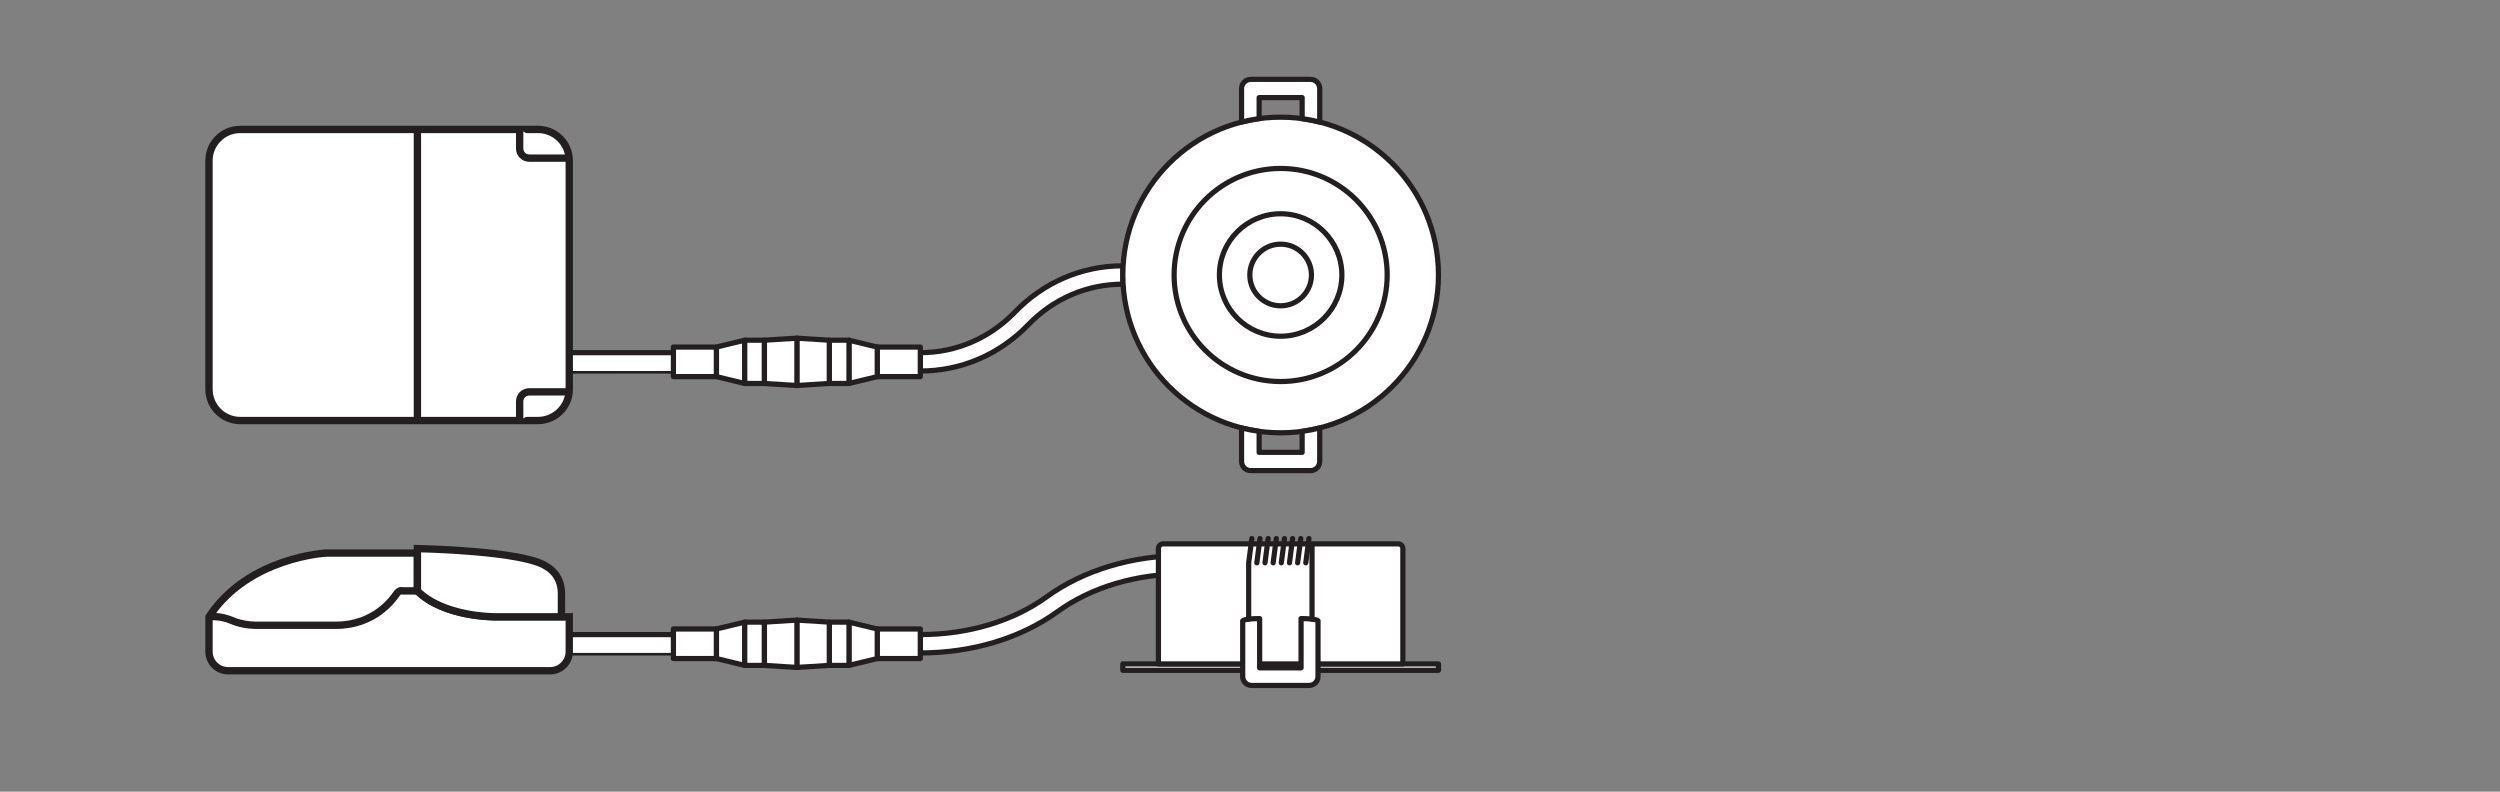 <?xml version="1.0" encoding="UTF-8" standalone="no"?>
<!-- Created with Inkscape (http://www.inkscape.org/) -->

<svg
   version="1.1"
   id="svg471"
   xml:space="preserve"
   width="453.543"
   height="143.623"
   viewBox="0 0 453.543 143.623"
   sodipodi:docname="PG_DAM_WORKFLOW-221794_SP_AIR_ADJ_P_4W_DIM_IP23_k_02.svg"
   inkscape:version="1.1 (c4e8f9e, 2021-05-24)"
   xmlns:inkscape="http://www.inkscape.org/namespaces/inkscape"
   xmlns:sodipodi="http://sodipodi.sourceforge.net/DTD/sodipodi-0.dtd"
   xmlns="http://www.w3.org/2000/svg"
   xmlns:svg="http://www.w3.org/2000/svg"><rect x="0" y="0" width="453.543" height="143.623" fill="#808080" stroke="none"/><defs
     id="defs475"><clipPath
       clipPathUnits="userSpaceOnUse"
       id="clipPath485"><path
         d="M 0,107.717 H 340.157 V 0 H 0 Z"
         id="path483" /></clipPath></defs><sodipodi:namedview
     id="namedview473"
     pagecolor="#ffffff"
     bordercolor="#666666"
     borderopacity="1.0"
     inkscape:pageshadow="2"
     inkscape:pageopacity="0.0"
     inkscape:pagecheckerboard="0"
     showgrid="false"
     inkscape:zoom="3.1926434"
     inkscape:cx="226.77133"
     inkscape:cy="71.884006"
     inkscape:window-width="1661"
     inkscape:window-height="1035"
     inkscape:window-x="0"
     inkscape:window-y="23"
     inkscape:window-maximized="0"
     inkscape:current-layer="g477" /><g
     id="g477"
     inkscape:groupmode="layer"
     inkscape:label="PG_DAM_WORKFLOW-221794_SP_AIR_ADJ_P_4W_DIM_IP23_k_02"
     transform="matrix(1.333,0,0,-1.333,0,143.623)"><g
       id="g479"><g
         id="g481"
         clip-path="url(#clipPath485)"><g
           id="g487"
           transform="translate(125.25,57.248)"><path
             d="m 0,0 v 2.5 c 4.864,0 9.438,1.963 12.882,5.529 3.918,4.057 9.132,6.291 14.68,6.291 v -2.5 C 22.698,11.82 18.124,9.857 14.681,6.292 10.761,2.234 5.548,0 0,0"
             style="fill:#ffffff;fill-opacity:1;fill-rule:nonzero;stroke:none"
             id="path489" /></g><g
           id="g491"
           transform="translate(125.25,57.248)"><path
             d="m 0,0 v 2.5 c 4.864,0 9.438,1.963 12.882,5.529 3.918,4.057 9.132,6.291 14.68,6.291 v -2.5 C 22.698,11.82 18.124,9.857 14.681,6.292 10.761,2.234 5.548,0 0,0 Z"
             style="fill:none;stroke:#231f20;stroke-width:0.709;stroke-linecap:butt;stroke-linejoin:miter;stroke-miterlimit:10;stroke-dasharray:none;stroke-opacity:1"
             id="path493" /></g><g
           id="g495"
           transform="translate(125.25,18.88)"><path
             d="m 0,0 v 2.5 c 6.515,0 12.626,1.827 17.206,5.145 5.002,3.623 11.634,5.619 18.672,5.619 v -2.5 C 29.363,10.764 23.252,8.937 18.672,5.619 13.669,1.996 7.038,0 0,0"
             style="fill:#ffffff;fill-opacity:1;fill-rule:nonzero;stroke:none"
             id="path497" /></g><g
           id="g499"
           transform="translate(125.25,18.88)"><path
             d="m 0,0 v 2.5 c 6.515,0 12.626,1.827 17.206,5.145 5.002,3.623 11.634,5.619 18.672,5.619 v -2.5 C 29.363,10.764 23.252,8.937 18.672,5.619 13.669,1.996 7.038,0 0,0 Z"
             style="fill:none;stroke:#231f20;stroke-width:0.709;stroke-linecap:butt;stroke-linejoin:miter;stroke-miterlimit:10;stroke-dasharray:none;stroke-opacity:1"
             id="path501" /></g><g
           id="g503"
           transform="translate(178.486,70.319)"><path
             d="m 0,0 c 0,2.316 -1.878,4.194 -4.194,4.194 -2.317,0 -4.195,-1.878 -4.195,-4.194 0,-2.316 1.878,-4.194 4.195,-4.194 C -1.878,-4.194 0,-2.316 0,0"
             style="fill:#ffffff;fill-opacity:1;fill-rule:nonzero;stroke:none"
             id="path505" /></g><g
           id="g507"
           transform="translate(174.292,66.125)"><path
             d="m 0,0 c -2.316,0 -4.195,1.878 -4.195,4.194 0,2.317 1.879,4.195 4.195,4.195 2.316,0 4.194,-1.878 4.194,-4.195 C 4.194,1.878 2.316,0 0,0 m 0,25.674 c -11.863,0 -21.479,-9.617 -21.479,-21.48 0,-11.862 9.616,-21.479 21.479,-21.479 11.863,0 21.479,9.617 21.479,21.479 0,11.863 -9.616,21.48 -21.479,21.48"
             style="fill:#ffffff;fill-opacity:1;fill-rule:nonzero;stroke:none"
             id="path509" /></g><g
           id="g511"
           transform="translate(174.292,66.125)"><path
             d="m 0,0 c -2.316,0 -4.195,1.878 -4.195,4.194 0,2.317 1.879,4.195 4.195,4.195 2.316,0 4.194,-1.878 4.194,-4.195 C 4.194,1.878 2.316,0 0,0 Z m 0,25.674 c -11.863,0 -21.479,-9.617 -21.479,-21.48 0,-11.862 9.616,-21.479 21.479,-21.479 11.863,0 21.479,9.617 21.479,21.479 0,11.863 -9.616,21.48 -21.479,21.48 z"
             style="fill:none;stroke:#231f20;stroke-width:0.709;stroke-linecap:butt;stroke-linejoin:round;stroke-miterlimit:4;stroke-dasharray:none;stroke-opacity:1"
             id="path513" /></g><g
           id="g515"
           transform="translate(188.792,70.319)"><path
             d="m 0,0 c 0,-8.008 -6.492,-14.5 -14.5,-14.5 -8.008,0 -14.5,6.492 -14.5,14.5 0,8.008 6.492,14.5 14.5,14.5 C -6.492,14.5 0,8.008 0,0 Z"
             style="fill:none;stroke:#231f20;stroke-width:0.709;stroke-linecap:butt;stroke-linejoin:round;stroke-miterlimit:4;stroke-dasharray:none;stroke-opacity:1"
             id="path517" /></g><g
           id="g519"
           transform="translate(182.625,70.319)"><path
             d="m 0,0 c 0,-4.602 -3.731,-8.333 -8.333,-8.333 -4.603,0 -8.334,3.731 -8.334,8.333 0,4.602 3.731,8.333 8.334,8.333 C -3.731,8.333 0,4.602 0,0 Z"
             style="fill:none;stroke:#231f20;stroke-width:0.709;stroke-linecap:butt;stroke-linejoin:round;stroke-miterlimit:4;stroke-dasharray:none;stroke-opacity:1"
             id="path521" /></g><g
           id="g523"
           transform="translate(179.611,95.687)"><path
             d="m 0,0 v -4.553 c -0.782,0.199 -1.581,0.356 -2.394,0.466 v 2.858 h -5.851 v -2.858 c -0.813,-0.11 -1.612,-0.267 -2.394,-0.466 V 0 c 0,0.694 0.563,1.257 1.257,1.257 h 8.125 C -0.563,1.257 0,0.694 0,0"
             style="fill:#ffffff;fill-opacity:1;fill-rule:nonzero;stroke:none"
             id="path525" /></g><g
           id="g527"
           transform="translate(179.611,95.687)"><path
             d="m 0,0 v -4.553 c -0.782,0.199 -1.581,0.356 -2.394,0.466 v 2.858 h -5.851 v -2.858 c -0.813,-0.11 -1.612,-0.267 -2.394,-0.466 V 0 c 0,0.694 0.563,1.257 1.257,1.257 h 8.125 C -0.563,1.257 0,0.694 0,0 Z"
             style="fill:none;stroke:#231f20;stroke-width:0.709;stroke-linecap:butt;stroke-linejoin:round;stroke-miterlimit:4;stroke-dasharray:none;stroke-opacity:1"
             id="path529" /></g><g
           id="g531"
           transform="translate(179.611,44.951)"><path
             d="M 0,0 V 4.553 C -0.782,4.354 -1.581,4.197 -2.394,4.087 V 1.229 h -5.851 v 2.858 c -0.813,0.11 -1.612,0.267 -2.394,0.466 V 0 c 0,-0.694 0.563,-1.257 1.257,-1.257 h 8.125 C -0.563,-1.257 0,-0.694 0,0"
             style="fill:#ffffff;fill-opacity:1;fill-rule:nonzero;stroke:none"
             id="path533" /></g><g
           id="g535"
           transform="translate(179.611,44.951)"><path
             d="M 0,0 V 4.553 C -0.782,4.354 -1.581,4.197 -2.394,4.087 V 1.229 h -5.851 v 2.858 c -0.813,0.11 -1.612,0.267 -2.394,0.466 V 0 c 0,-0.694 0.563,-1.257 1.257,-1.257 h 8.125 C -0.563,-1.257 0,-0.694 0,0 Z"
             style="fill:none;stroke:#231f20;stroke-width:0.709;stroke-linecap:butt;stroke-linejoin:round;stroke-miterlimit:4;stroke-dasharray:none;stroke-opacity:1"
             id="path537" /></g><path
           d="m 195.771,16.519 h -42.959 v 0.868 h 42.959 z"
           style="fill:#ffffff;fill-opacity:1;fill-rule:nonzero;stroke:#231f20;stroke-width:0.709;stroke-linecap:butt;stroke-linejoin:round;stroke-miterlimit:4;stroke-dasharray:none;stroke-opacity:1"
           id="path539" /><g
           id="g541"
           transform="translate(190.925,17.387)"><path
             d="m 0,0 h -33.266 v 15.706 c 0,0.351 0.284,0.635 0.634,0.635 H -0.635 C -0.284,16.341 0,16.057 0,15.706 Z"
             style="fill:#ffffff;fill-opacity:1;fill-rule:nonzero;stroke:none"
             id="path543" /></g><g
           id="g545"
           transform="translate(190.925,17.387)"><path
             d="m 0,0 h -33.266 v 15.706 c 0,0.351 0.284,0.635 0.634,0.635 H -0.635 C -0.284,16.341 0,16.057 0,15.706 Z"
             style="fill:none;stroke:#231f20;stroke-width:0.709;stroke-linecap:butt;stroke-linejoin:round;stroke-miterlimit:4;stroke-dasharray:none;stroke-opacity:1"
             id="path547" /></g><g
           id="g549"
           transform="translate(178.166,14.457)"><path
             d="m 0,0 c 0.669,0 1.211,0.542 1.211,1.211 v 7.59 c 0,0 -0.216,0.298 -2.306,0.298 V 2.395 h -5.637 v 6.704 c -2.09,0 -2.306,-0.298 -2.306,-0.298 V 1.211 C -9.038,0.542 -8.496,0 -7.827,0 Z"
             style="fill:#ffffff;fill-opacity:1;fill-rule:nonzero;stroke:none"
             id="path551" /></g><g
           id="g553"
           transform="translate(178.166,14.457)"><path
             d="m 0,0 c 0.669,0 1.211,0.542 1.211,1.211 v 7.59 c 0,0 -0.216,0.298 -2.306,0.298 V 2.395 h -5.637 v 6.704 c -2.09,0 -2.306,-0.298 -2.306,-0.298 V 1.211 C -9.038,0.542 -8.496,0 -7.827,0 Z"
             style="fill:none;stroke:#231f20;stroke-width:0.709;stroke-linecap:butt;stroke-linejoin:round;stroke-miterlimit:4;stroke-dasharray:none;stroke-opacity:1"
             id="path555" /></g><g
           id="g557"
           transform="translate(178.143,34.456)"><path
             d="M 0,0 -0.43,-3.305"
             style="fill:none;stroke:#231f20;stroke-width:0.709;stroke-linecap:round;stroke-linejoin:round;stroke-miterlimit:4;stroke-dasharray:none;stroke-opacity:1"
             id="path559" /></g><g
           id="g561"
           transform="translate(177.033,34.456)"><path
             d="M 0,0 -0.43,-3.305"
             style="fill:none;stroke:#231f20;stroke-width:0.709;stroke-linecap:round;stroke-linejoin:round;stroke-miterlimit:4;stroke-dasharray:none;stroke-opacity:1"
             id="path563" /></g><g
           id="g565"
           transform="translate(175.923,34.456)"><path
             d="M 0,0 -0.43,-3.305"
             style="fill:none;stroke:#231f20;stroke-width:0.709;stroke-linecap:round;stroke-linejoin:round;stroke-miterlimit:4;stroke-dasharray:none;stroke-opacity:1"
             id="path567" /></g><g
           id="g569"
           transform="translate(174.813,34.456)"><path
             d="M 0,0 -0.43,-3.305"
             style="fill:none;stroke:#231f20;stroke-width:0.709;stroke-linecap:round;stroke-linejoin:round;stroke-miterlimit:4;stroke-dasharray:none;stroke-opacity:1"
             id="path571" /></g><g
           id="g573"
           transform="translate(173.702,34.456)"><path
             d="M 0,0 -0.43,-3.305"
             style="fill:none;stroke:#231f20;stroke-width:0.709;stroke-linecap:round;stroke-linejoin:round;stroke-miterlimit:4;stroke-dasharray:none;stroke-opacity:1"
             id="path575" /></g><g
           id="g577"
           transform="translate(172.592,34.456)"><path
             d="M 0,0 -0.43,-3.305"
             style="fill:none;stroke:#231f20;stroke-width:0.709;stroke-linecap:round;stroke-linejoin:round;stroke-miterlimit:4;stroke-dasharray:none;stroke-opacity:1"
             id="path579" /></g><g
           id="g581"
           transform="translate(171.482,34.456)"><path
             d="M 0,0 -0.43,-3.305"
             style="fill:none;stroke:#231f20;stroke-width:0.709;stroke-linecap:round;stroke-linejoin:round;stroke-miterlimit:4;stroke-dasharray:none;stroke-opacity:1"
             id="path583" /></g><g
           id="g585"
           transform="translate(170.372,34.456)"><path
             d="m 0,0 -0.43,-3.305 v -7.669"
             style="fill:none;stroke:#231f20;stroke-width:0.709;stroke-linecap:round;stroke-linejoin:round;stroke-miterlimit:4;stroke-dasharray:none;stroke-opacity:1"
             id="path587" /></g><g
           id="g589"
           transform="translate(178.564,33.62)"><path
             d="M 0,0 V -10.137"
             style="fill:none;stroke:#231f20;stroke-width:0.709;stroke-linecap:round;stroke-linejoin:round;stroke-miterlimit:4;stroke-dasharray:none;stroke-opacity:1"
             id="path591" /></g><path
           d="m 119.389,56.485 h 5.861 v 4.028 h -5.861 z"
           style="fill:#ffffff;fill-opacity:1;fill-rule:nonzero;stroke:#231f20;stroke-width:0.709;stroke-linecap:butt;stroke-linejoin:round;stroke-miterlimit:4;stroke-dasharray:none;stroke-opacity:1"
           id="path593" /><g
           id="g595"
           transform="translate(115.542,55.554)"><path
             d="M 0,0 3.847,0.93 V 4.958 L 0,5.889 Z"
             style="fill:#ffffff;fill-opacity:1;fill-rule:nonzero;stroke:none"
             id="path597" /></g><g
           id="g599"
           transform="translate(115.542,55.554)"><path
             d="M 0,0 3.847,0.93 V 4.958 L 0,5.889 Z"
             style="fill:none;stroke:#231f20;stroke-width:0.709;stroke-linecap:butt;stroke-linejoin:round;stroke-miterlimit:4;stroke-dasharray:none;stroke-opacity:1"
             id="path601" /></g><path
           d="m 112.861,55.555 h 2.681 v 5.889 h -2.681 z"
           style="fill:#ffffff;fill-opacity:1;fill-rule:nonzero;stroke:#231f20;stroke-width:0.709;stroke-linecap:butt;stroke-linejoin:round;stroke-miterlimit:4;stroke-dasharray:none;stroke-opacity:1"
           id="path603" /><g
           id="g605"
           transform="translate(108.445,55.277)"><path
             d="M 0,0 4.417,0.278 V 6.167 L 0,6.444 Z"
             style="fill:#ffffff;fill-opacity:1;fill-rule:nonzero;stroke:none"
             id="path607" /></g><g
           id="g609"
           transform="translate(108.445,55.277)"><path
             d="M 0,0 4.417,0.278 V 6.167 L 0,6.444 Z"
             style="fill:none;stroke:#231f20;stroke-width:0.709;stroke-linecap:butt;stroke-linejoin:round;stroke-miterlimit:4;stroke-dasharray:none;stroke-opacity:1"
             id="path611" /></g><path
           d="M 97.51,60.513 H 91.649 V 56.485 H 97.51 Z"
           style="fill:#ffffff;fill-opacity:1;fill-rule:nonzero;stroke:#231f20;stroke-width:0.709;stroke-linecap:butt;stroke-linejoin:round;stroke-miterlimit:4;stroke-dasharray:none;stroke-opacity:1"
           id="path613" /><g
           id="g615"
           transform="translate(101.357,61.443)"><path
             d="M 0,0 -3.847,-0.93 V -4.958 L 0,-5.889 Z"
             style="fill:#ffffff;fill-opacity:1;fill-rule:nonzero;stroke:none"
             id="path617" /></g><g
           id="g619"
           transform="translate(101.357,61.443)"><path
             d="M 0,0 -3.847,-0.93 V -4.958 L 0,-5.889 Z"
             style="fill:none;stroke:#231f20;stroke-width:0.709;stroke-linecap:butt;stroke-linejoin:round;stroke-miterlimit:4;stroke-dasharray:none;stroke-opacity:1"
             id="path621" /></g><path
           d="m 104.037,61.443 h -2.68 v -5.889 h 2.68 z"
           style="fill:#ffffff;fill-opacity:1;fill-rule:nonzero;stroke:#231f20;stroke-width:0.709;stroke-linecap:butt;stroke-linejoin:round;stroke-miterlimit:4;stroke-dasharray:none;stroke-opacity:1"
           id="path623" /><g
           id="g625"
           transform="translate(108.454,61.721)"><path
             d="M 0,0 -4.417,-0.278 V -6.167 L 0,-6.444 Z"
             style="fill:#ffffff;fill-opacity:1;fill-rule:nonzero;stroke:none"
             id="path627" /></g><g
           id="g629"
           transform="translate(108.454,61.721)"><path
             d="M 0,0 -4.417,-0.278 V -6.167 L 0,-6.444 Z"
             style="fill:none;stroke:#231f20;stroke-width:0.709;stroke-linecap:butt;stroke-linejoin:round;stroke-miterlimit:4;stroke-dasharray:none;stroke-opacity:1"
             id="path631" /></g><g
           id="g633"
           transform="translate(77.475,59.749)"><path
             d="M 0,0 H 14.173 V -2.5 C 14.173,-2.5 0,-2.5 0,-2.501"
             style="fill:#ffffff;fill-opacity:1;fill-rule:nonzero;stroke:#231f20;stroke-width:0.709;stroke-linecap:butt;stroke-linejoin:round;stroke-miterlimit:4;stroke-dasharray:none;stroke-opacity:1"
             id="path635" /></g><g
           id="g637"
           transform="translate(73.223,50.511)"><path
             d="m 0,0 h -40.528 c -2.348,0 -4.252,1.904 -4.252,4.252 v 31.113 c 0,2.348 1.904,4.252 4.252,4.252 H 0 c 2.348,0 4.252,-1.904 4.252,-4.252 V 4.252 C 4.252,1.904 2.348,0 0,0"
             style="fill:#ffffff;fill-opacity:1;fill-rule:nonzero;stroke:none"
             id="path639" /></g><g
           id="g641"
           transform="translate(73.223,50.511)"><path
             d="m 0,0 h -40.528 c -2.348,0 -4.252,1.904 -4.252,4.252 v 31.113 c 0,2.348 1.904,4.252 4.252,4.252 H 0 c 2.348,0 4.252,-1.904 4.252,-4.252 V 4.252 C 4.252,1.904 2.348,0 0,0 Z"
             style="fill:none;stroke:#231f20;stroke-width:1;stroke-linecap:butt;stroke-linejoin:miter;stroke-miterlimit:10;stroke-dasharray:none;stroke-opacity:1"
             id="path643" /></g><g
           id="g645"
           transform="translate(56.808,90.127)"><path
             d="M 0,0 V -39.617"
             style="fill:#ffffff;fill-opacity:1;fill-rule:nonzero;stroke:#231f20;stroke-width:1;stroke-linecap:butt;stroke-linejoin:miter;stroke-miterlimit:10;stroke-dasharray:none;stroke-opacity:1"
             id="path647" /></g><g
           id="g649"
           transform="translate(77.475,86.225)"><path
             d="M 0,0 H -5.45 C -6.168,0 -6.751,0.582 -6.751,1.301 V 3.903"
             style="fill:#ffffff;fill-opacity:1;fill-rule:nonzero;stroke:#231f20;stroke-width:1;stroke-linecap:butt;stroke-linejoin:miter;stroke-miterlimit:10;stroke-dasharray:none;stroke-opacity:1"
             id="path651" /></g><g
           id="g653"
           transform="translate(77.475,54.413)"><path
             d="M 0,0 H -5.45 C -6.168,0 -6.751,-0.582 -6.751,-1.301 V -3.903"
             style="fill:#ffffff;fill-opacity:1;fill-rule:nonzero;stroke:#231f20;stroke-width:1;stroke-linecap:butt;stroke-linejoin:miter;stroke-miterlimit:10;stroke-dasharray:none;stroke-opacity:1"
             id="path655" /></g><path
           d="m 119.389,18.116 h 5.861 v 4.028 h -5.861 z"
           style="fill:#ffffff;fill-opacity:1;fill-rule:nonzero;stroke:#231f20;stroke-width:0.709;stroke-linecap:butt;stroke-linejoin:round;stroke-miterlimit:4;stroke-dasharray:none;stroke-opacity:1"
           id="path657" /><g
           id="g659"
           transform="translate(115.542,17.186)"><path
             d="M 0,0 3.847,0.93 V 4.958 L 0,5.889 Z"
             style="fill:#ffffff;fill-opacity:1;fill-rule:nonzero;stroke:none"
             id="path661" /></g><g
           id="g663"
           transform="translate(115.542,17.186)"><path
             d="M 0,0 3.847,0.93 V 4.958 L 0,5.889 Z"
             style="fill:none;stroke:#231f20;stroke-width:0.709;stroke-linecap:butt;stroke-linejoin:round;stroke-miterlimit:4;stroke-dasharray:none;stroke-opacity:1"
             id="path665" /></g><path
           d="m 112.861,17.186 h 2.681 v 5.889 h -2.681 z"
           style="fill:#ffffff;fill-opacity:1;fill-rule:nonzero;stroke:#231f20;stroke-width:0.709;stroke-linecap:butt;stroke-linejoin:round;stroke-miterlimit:4;stroke-dasharray:none;stroke-opacity:1"
           id="path667" /><g
           id="g669"
           transform="translate(108.445,16.908)"><path
             d="M 0,0 4.417,0.278 V 6.167 L 0,6.444 Z"
             style="fill:#ffffff;fill-opacity:1;fill-rule:nonzero;stroke:none"
             id="path671" /></g><g
           id="g673"
           transform="translate(108.445,16.908)"><path
             d="M 0,0 4.417,0.278 V 6.167 L 0,6.444 Z"
             style="fill:none;stroke:#231f20;stroke-width:0.709;stroke-linecap:butt;stroke-linejoin:round;stroke-miterlimit:4;stroke-dasharray:none;stroke-opacity:1"
             id="path675" /></g><path
           d="M 97.51,22.144 H 91.649 V 18.116 H 97.51 Z"
           style="fill:#ffffff;fill-opacity:1;fill-rule:nonzero;stroke:#231f20;stroke-width:0.709;stroke-linecap:butt;stroke-linejoin:round;stroke-miterlimit:4;stroke-dasharray:none;stroke-opacity:1"
           id="path677" /><g
           id="g679"
           transform="translate(101.357,23.075)"><path
             d="M 0,0 -3.847,-0.93 V -4.958 L 0,-5.889 Z"
             style="fill:#ffffff;fill-opacity:1;fill-rule:nonzero;stroke:none"
             id="path681" /></g><g
           id="g683"
           transform="translate(101.357,23.075)"><path
             d="M 0,0 -3.847,-0.93 V -4.958 L 0,-5.889 Z"
             style="fill:none;stroke:#231f20;stroke-width:0.709;stroke-linecap:butt;stroke-linejoin:round;stroke-miterlimit:4;stroke-dasharray:none;stroke-opacity:1"
             id="path685" /></g><path
           d="m 104.037,23.075 h -2.68 v -5.889 h 2.68 z"
           style="fill:#ffffff;fill-opacity:1;fill-rule:nonzero;stroke:#231f20;stroke-width:0.709;stroke-linecap:butt;stroke-linejoin:round;stroke-miterlimit:4;stroke-dasharray:none;stroke-opacity:1"
           id="path687" /><g
           id="g689"
           transform="translate(108.454,23.353)"><path
             d="M 0,0 -4.417,-0.278 V -6.167 L 0,-6.444 Z"
             style="fill:#ffffff;fill-opacity:1;fill-rule:nonzero;stroke:none"
             id="path691" /></g><g
           id="g693"
           transform="translate(108.454,23.353)"><path
             d="M 0,0 -4.417,-0.278 V -6.167 L 0,-6.444 Z"
             style="fill:none;stroke:#231f20;stroke-width:0.709;stroke-linecap:butt;stroke-linejoin:round;stroke-miterlimit:4;stroke-dasharray:none;stroke-opacity:1"
             id="path695" /></g><g
           id="g697"
           transform="translate(77.475,21.38)"><path
             d="M 0,0 H 14.173 V -2.5 C 14.173,-2.5 0,-2.5 0,-2.501"
             style="fill:#ffffff;fill-opacity:1;fill-rule:nonzero;stroke:#231f20;stroke-width:0.709;stroke-linecap:butt;stroke-linejoin:round;stroke-miterlimit:4;stroke-dasharray:none;stroke-opacity:1"
             id="path699" /></g><g
           id="g701"
           transform="translate(28.443,23.802)"><path
             d="M 0,0 V -4.741 C 0,-6.178 1.165,-7.343 2.602,-7.343 H 46.43 c 1.437,0 2.602,1.165 2.602,2.602 V 0 H 38.847 c 0,0 -6.914,-0.044 -10.482,3.523 V 8.675 H 15.989 C 15.989,8.675 5.374,8.172 0,0"
             style="fill:#ffffff;fill-opacity:1;fill-rule:nonzero;stroke:none"
             id="path703" /></g><g
           id="g705"
           transform="translate(28.443,23.802)"><path
             d="M 0,0 V -4.741 C 0,-6.178 1.165,-7.343 2.602,-7.343 H 46.43 c 1.437,0 2.602,1.165 2.602,2.602 V 0 H 38.847 c 0,0 -6.914,-0.044 -10.482,3.523 V 8.675 H 15.989 C 15.989,8.675 5.374,8.172 0,0 Z"
             style="fill:none;stroke:#231f20;stroke-width:1;stroke-linecap:butt;stroke-linejoin:miter;stroke-miterlimit:10;stroke-dasharray:none;stroke-opacity:1"
             id="path707" /></g><g
           id="g709"
           transform="translate(56.808,27.325)"><path
             d="m 0,0 h -2.043 c 0,0 -0.385,0.207 -0.829,-0.444 -0.444,-0.652 -2.961,-4.234 -8.202,-4.234 h -10.777 c 0,0 -1.777,-0.059 -3.405,0.651 -1.629,0.711 -3.109,0.504 -3.109,0.504"
             style="fill:#ffffff;fill-opacity:1;fill-rule:nonzero;stroke:#231f20;stroke-width:1;stroke-linecap:butt;stroke-linejoin:miter;stroke-miterlimit:10;stroke-dasharray:none;stroke-opacity:1"
             id="path711" /></g><g
           id="g713"
           transform="translate(76.409,23.802)"><path
             d="M 0,0 V 3.198 C 0,5.818 -1.954,6.795 -1.954,6.795 -4.93,9.016 -19.601,9.282 -19.601,9.282 V 3.523 C -16.033,-0.044 -9.12,0 -9.12,0 Z"
             style="fill:#ffffff;fill-opacity:1;fill-rule:nonzero;stroke:none"
             id="path715" /></g><g
           id="g717"
           transform="translate(76.409,23.802)"><path
             d="M 0,0 V 3.198 C 0,5.818 -1.954,6.795 -1.954,6.795 -4.93,9.016 -19.601,9.282 -19.601,9.282 V 3.523 C -16.033,-0.044 -9.12,0 -9.12,0 Z"
             style="fill:none;stroke:#231f20;stroke-width:1;stroke-linecap:butt;stroke-linejoin:miter;stroke-miterlimit:10;stroke-dasharray:none;stroke-opacity:1"
             id="path719" /></g></g></g></g></svg>
